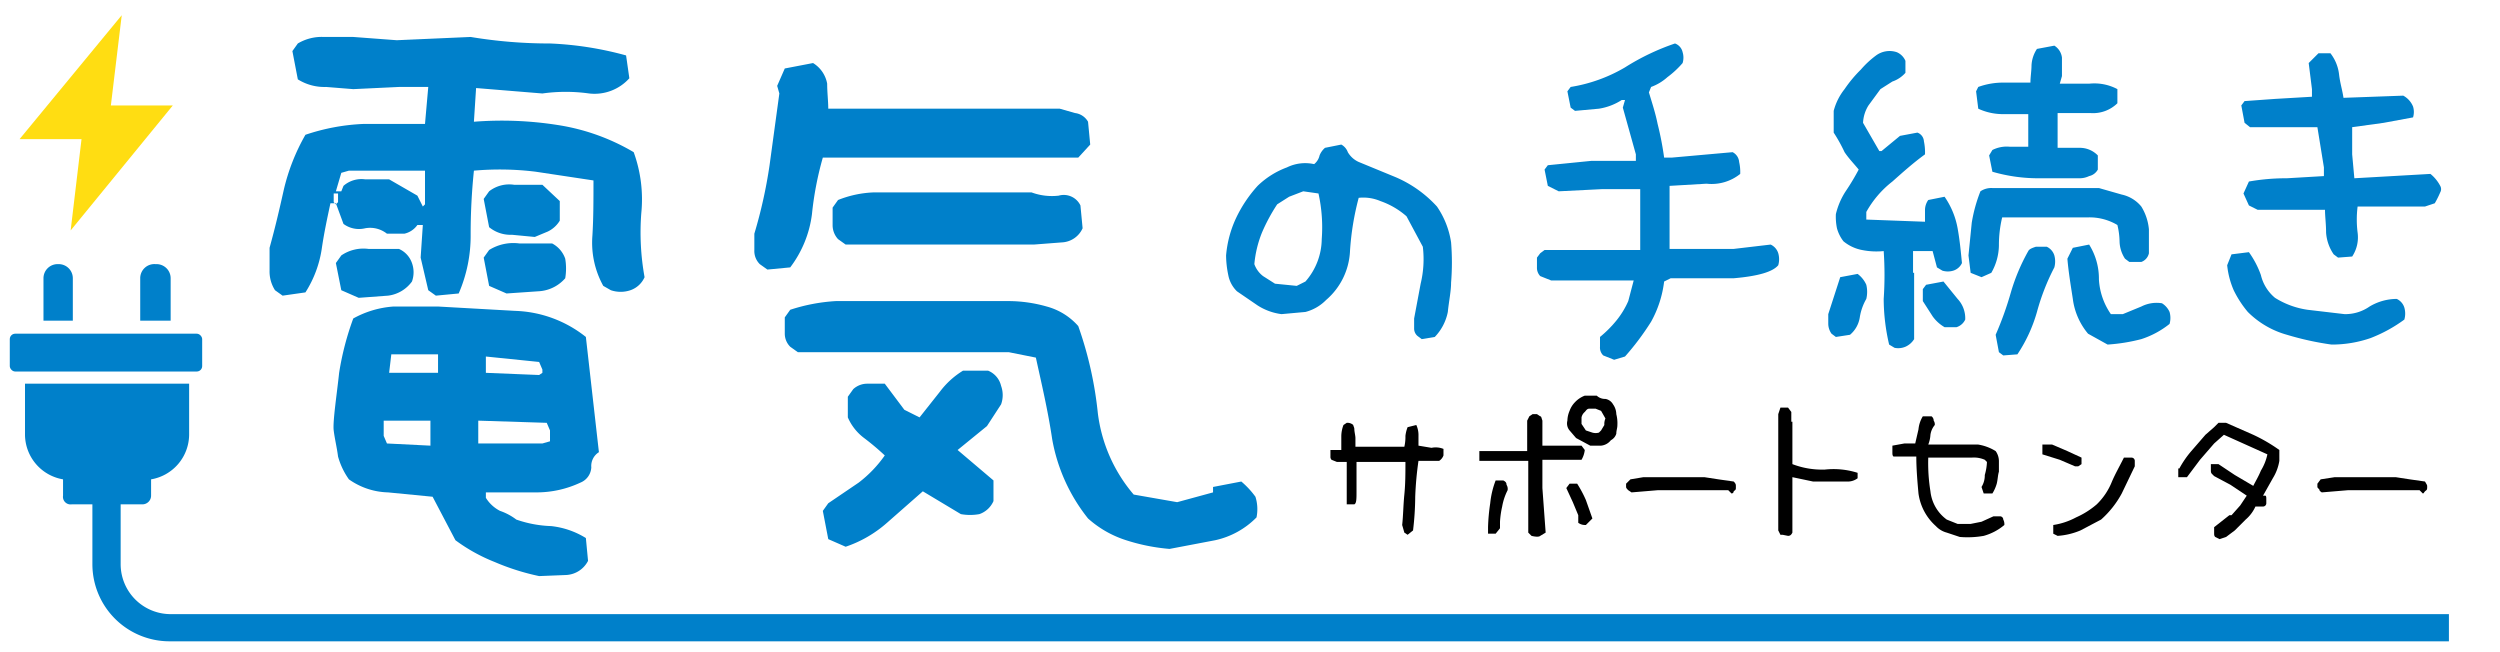 <svg id="レイヤー_1" data-name="レイヤー 1" xmlns="http://www.w3.org/2000/svg" width="230" height="60" viewBox="0 0 230 60"><defs><style>.cls-1{fill:none;}.cls-2{fill:#ffdd12;}.cls-3{fill:#0080ca;}</style></defs><rect class="cls-1" width="230" height="60"/><path d="M129.5,49.2l-.3-.2-.2-.7c.1-.9.1-1.8.2-2.8s.1-2,.1-3h-4.5v2.7c0,.7,0,1.1-.2,1.2h-.7V42.5H123l-.5-.2a.4.4,0,0,1-.1-.3v-.6h1V40.1a3,3,0,0,1,.2-1l.3-.2a.8.8,0,0,1,.6.2c0,.1.1.2.1.4s.1.6.1.8v.8h4.5a4.1,4.1,0,0,0,.1-1,3.1,3.1,0,0,1,.2-.8l.8-.2a2.2,2.2,0,0,1,.2,1V41l1.2.2a1.9,1.9,0,0,1,1.1.1v.6a1,1,0,0,1-.4.5h-1.9a31.1,31.1,0,0,0-.3,3.3,26.9,26.9,0,0,1-.2,3.1Z"/><path d="M140.9,49.3l-.3-.3V42.4h-4.5v-.9h4.4V38.7l.2-.4.3-.2h.4l.3.2c.1,0,.1.1.2.4V41h3.6l.3.4a2.3,2.3,0,0,1-.3.9h-3.6v2.6l.3,4.1-.5.3C141.6,49.4,141.3,49.4,140.9,49.3Zm-3.8-.2h-.2v-.6a18,18,0,0,1,.2-2.2,8,8,0,0,1,.5-2.1h.7c.2.1.3.2.3.4a.7.7,0,0,1,.1.5,5.3,5.3,0,0,0-.5,1.5A8.6,8.6,0,0,0,138,48v.6l-.4.5Zm8.1-1v-.7l-.5-1.2-.6-1.3.3-.4h.7a10.9,10.9,0,0,1,.8,1.5l.6,1.7-.6.6C145.7,48.3,145.5,48.3,145.2,48.1Zm1.1-7.1-1.3-.7-.6-.7a1,1,0,0,1-.2-.9,2.4,2.4,0,0,1,.2-.9,2.2,2.2,0,0,1,.5-.8,2.4,2.4,0,0,1,.9-.6h1.1a1.1,1.1,0,0,0,.8.3,1,1,0,0,1,.7.5,1.6,1.6,0,0,1,.3.9,3.4,3.4,0,0,1,.1,1c0,.3-.1.5-.1.8a1,1,0,0,1-.5.6,1.3,1.3,0,0,1-.9.5Zm1-1.4.3-.5a1.3,1.3,0,0,1,.1-.6l-.4-.7-.5-.2h-.6c-.2,0-.3.2-.4.3a.9.9,0,0,0-.3.5V39l.4.6.6.2a1.1,1.1,0,0,0,.6,0Z"/><path d="M159,45.1h-6.5l-2.4.2-.3-.2c-.1-.1-.2-.2-.2-.3v-.3l.4-.4,1.2-.2h5.6l1.3.2,1.4.2c.2.2.2.3.2.4v.2c0,.2-.1.2-.2.3a.2.2,0,0,1-.2.2Z"/><path d="M164,49.2h-.2l-.2-.4V38.1l.2-.6h.7l.3.4v.9h.1v3.9a7.6,7.6,0,0,0,3,.5,7.3,7.3,0,0,1,3,.3V44a1.5,1.5,0,0,1-1,.3h-3.1l-1.9-.4v5.1c-.1.2-.2.3-.4.3Z"/><path d="M180.3,49.4l-1.2-.4a2.1,2.1,0,0,1-1-.6,4.9,4.9,0,0,1-1.6-3c-.1-1.1-.2-2.3-.2-3.4h-2.1c-.1-.1-.1-.2-.1-.4V41l1.1-.2h1l.3-1.3a2.8,2.8,0,0,1,.4-1.2h.8a.5.5,0,0,1,.2.4.6.6,0,0,1,.1.4,1.8,1.8,0,0,0-.4.9,2.9,2.9,0,0,1-.2.9h4.6a4.4,4.4,0,0,1,1.6.6,1.6,1.6,0,0,1,.3.9v1c-.1.3-.1.7-.2,1.1a3.6,3.6,0,0,1-.4.9h-.8l-.2-.6a2,2,0,0,0,.3-1.1,5,5,0,0,0,.2-1.2l-.2-.2a2.5,2.5,0,0,0-1.2-.2h-4a16.2,16.2,0,0,0,.2,3.1,3.7,3.7,0,0,0,1.5,2.6l1,.4h1.2l1-.2,1.1-.5h.6a.3.3,0,0,1,.3.3.9.9,0,0,1,.1.5,5,5,0,0,1-1.9,1A8.5,8.5,0,0,1,180.3,49.4Z"/><path d="M190.9,42.9l-1.4-.6-1.6-.5v-.9h.9l1.4.6,1.3.6v.6l-.3.2Zm-1.6,6.4-.4-.2v-.8a6.5,6.5,0,0,0,2.1-.7,7.6,7.6,0,0,0,1.9-1.2,6,6,0,0,0,1.4-2.1c.3-.7.7-1.4,1.1-2.2h.7a.3.3,0,0,1,.3.3v.5l-1.2,2.5a8.8,8.8,0,0,1-1.9,2.4l-1.9,1A6.5,6.5,0,0,1,189.3,49.3Z"/><path d="M204.2,49.6l-.4-.2c-.1-.1-.1-.2-.1-.4v-.5l1.4-1.1h.2l.8-.9.6-.9-1.5-1-1.5-.8-.2-.2c-.1-.1-.1-.2-.1-.4v-.5h.7l1.5,1,1.7,1c.2-.4.5-.9.7-1.4a4.7,4.7,0,0,0,.6-1.5l-2-.9-2-.9-.9.8-1.3,1.5-1.2,1.6h-.8v-.8h.1a9.1,9.1,0,0,1,1.1-1.6l1.3-1.5.8-.7.4-.4h.7l2.5,1.1a14.9,14.9,0,0,1,2.4,1.4v1a4.4,4.4,0,0,1-.6,1.6l-.9,1.6h.2c.1,0,.1.2.1.3v.4a.3.3,0,0,1-.3.3h-.7a3.4,3.4,0,0,1-.9,1.2l-1,1-.8.6Z"/><path d="M222.6,45.1H216l-2.4.2c-.1-.1-.2-.1-.2-.2s-.2-.2-.2-.3v-.3l.3-.4,1.3-.2h5.6l1.3.2,1.4.2c.1.2.2.3.2.4v.2c0,.2-.1.2-.2.3s-.1.2-.2.2Z"/><polygon class="cls-2" points="6.5 21.2 15.9 9.7 10.2 9.7 11.2 1.4 1.8 12.8 7.5 12.8 6.5 21.2"/><path class="cls-3" d="M15.7,56.5a4.6,4.6,0,0,1-4.6-4.6V46.4h2a.8.8,0,0,0,.8-.8V44.1A4.2,4.2,0,0,0,17.4,40V35.3H2.3V40a4.2,4.2,0,0,0,3.5,4.1v1.5a.7.7,0,0,0,.8.8H8.5v5.5A7.1,7.1,0,0,0,15.7,59H225.3V56.5Z"/><rect class="cls-3" x="0.9" y="30.7" width="17.7" height="3.48" rx="0.5"/><path class="cls-3" d="M5.3,24.3A1.3,1.3,0,0,0,4,25.6v3.9H6.7V25.6a1.3,1.3,0,0,0-1.3-1.3Z"/><path class="cls-3" d="M14.3,24.3a1.3,1.3,0,0,0-1.4,1.3v3.9h2.8V25.6a1.3,1.3,0,0,0-1.3-1.3Z"/><path class="cls-3" d="M26,27.2l-.7-.5a3.2,3.2,0,0,1-.5-1.8V22.8c.5-1.8.9-3.5,1.3-5.3a18.7,18.7,0,0,1,2-5.1,19.1,19.1,0,0,1,5.4-1h5.6L39.4,8H36.7l-4.2.2L30,8a4.6,4.6,0,0,1-2.6-.7l-.5-2.6.5-.7a4.3,4.3,0,0,1,2.4-.6h2.7l4,.3,6.8-.3a44,44,0,0,0,7.3.6,31,31,0,0,1,7,1.1l.3,2.1a4.3,4.3,0,0,1-3.7,1.4,15.5,15.5,0,0,0-4.3,0l-6.1-.5-.2,3.1a32.9,32.9,0,0,1,7.7.3,19.6,19.6,0,0,1,7,2.5,12.7,12.7,0,0,1,.7,5.6,23.2,23.2,0,0,0,.3,5.9A2.2,2.2,0,0,1,58,26.7a2.8,2.8,0,0,1-1.8,0l-.7-.4a8.2,8.2,0,0,1-1-4.6c.1-1.6.1-3.3.1-5.1l-5.3-.8a26.9,26.9,0,0,0-5.7-.1,56.8,56.8,0,0,0-.3,5.9A13.3,13.3,0,0,1,42.2,27l-2.1.2-.7-.5-.7-3,.2-3h-.5a2,2,0,0,1-1.2.8H35.6a2.5,2.5,0,0,0-2-.5,2.4,2.4,0,0,1-2-.4l-.7-1.9h-.5c-.3,1.4-.6,2.8-.8,4.2a10.3,10.3,0,0,1-1.5,4Zm5.1-8.6v-.8h-.4v.8l.2.2ZM49.6,53a21.6,21.6,0,0,1-4.1-1.3,15.8,15.8,0,0,1-3.6-2l-2.1-4-4.1-.4a6.5,6.5,0,0,1-3.6-1.2,6.7,6.7,0,0,1-1-2.1c-.1-.8-.3-1.6-.4-2.4s.3-3.4.5-5.3a26.2,26.2,0,0,1,1.3-5,8.9,8.9,0,0,1,3.7-1.1h4.1l7.1.4a11,11,0,0,1,6.5,2.4l1.2,10.6a1.5,1.5,0,0,0-.7,1.4,1.6,1.6,0,0,1-1,1.4,9.5,9.5,0,0,1-4.1.9H44.7v.5A3.3,3.3,0,0,0,46,47a5.3,5.3,0,0,1,1.5.8,10.7,10.7,0,0,0,3.2.6,7.6,7.6,0,0,1,3.2,1.1l.2,2.1a2.4,2.4,0,0,1-2,1.3ZM39.1,18.8V15.7h-7l-.7.2-.5,1.7h.5l.2-.5a2.5,2.5,0,0,1,2-.6h2.2L38.4,18l.5,1ZM33,27.4l-1.6-.7-.5-2.5.5-.7a3.6,3.6,0,0,1,2.5-.6h2.8a2.2,2.2,0,0,1,1.2,1.3,2.5,2.5,0,0,1,0,1.7,3.2,3.2,0,0,1-2.2,1.3ZM39.6,41V38.7H35.3v1.4l.3.7Zm.7-6.7V32.6H36l-.2,1.7Zm10.3,6.3v-1l-.3-.7L44,38.7v2.1h5.9ZM49.2,21.8l-2.1-.2a3.1,3.1,0,0,1-2.1-.7l-.5-2.6.5-.7a3,3,0,0,1,2.3-.6h2.6l1.6,1.5v1.8a2.6,2.6,0,0,1-1.1,1ZM46.6,27,45,26.3l-.5-2.6L45,23a4.2,4.2,0,0,1,2.8-.6h3A2.5,2.5,0,0,1,52,23.8a5.4,5.4,0,0,1,0,1.8,3.5,3.5,0,0,1-2.5,1.2Zm3.3,7.3V34l-.3-.7-4.9-.5v1.5l4.9.2Z"/><path class="cls-3" d="M70.6,24.8l-.7-.5a1.7,1.7,0,0,1-.5-1.3V21.5a44.2,44.2,0,0,0,1.4-6.3l.9-6.6-.2-.7.7-1.6,2.6-.5a2.8,2.8,0,0,1,1.3,1.9c0,.8.1,1.6.1,2.3H97.5l1.4.4a1.6,1.6,0,0,1,1.2.8l.2,2.1-1.1,1.2H75.7a29.9,29.9,0,0,0-1,5.2,10.2,10.2,0,0,1-2,4.9Zm37,25.7a17.7,17.7,0,0,1-4-.8,9.6,9.6,0,0,1-3.5-2,16.2,16.2,0,0,1-3.3-7.3c-.4-2.7-1-5.2-1.5-7.5l-2.5-.5H73.4l-.7-.5a1.7,1.7,0,0,1-.5-1.2V29.2l.5-.7a16.5,16.5,0,0,1,4.2-.8H92.8a12.9,12.9,0,0,1,3.5.5,5.9,5.9,0,0,1,2.9,1.8,34.5,34.5,0,0,1,1.8,8,14.2,14.2,0,0,0,3.3,7.5l4,.7,3.3-.9v-.5l2.6-.5a7.9,7.9,0,0,1,1.3,1.4,3.8,3.8,0,0,1,.1,1.9,7.6,7.6,0,0,1-3.8,2.1Zm-29.8-.2-1.6-.7L75.7,47l.5-.7L79,44.4a11.3,11.3,0,0,0,2.4-2.5,23.1,23.1,0,0,0-1.9-1.6A4.7,4.7,0,0,1,78,38.4V36.5l.5-.7a1.9,1.9,0,0,1,1.3-.5h1.6l1.8,2.4,1.4.7L86.5,36a7.6,7.6,0,0,1,2.1-1.9h2.3a2,2,0,0,1,1.2,1.4,2.5,2.5,0,0,1,0,1.7l-1.3,2-2.7,2.2,3.3,2.8v1.9a2.2,2.2,0,0,1-1.3,1.2,4.8,4.8,0,0,1-1.7,0l-3.5-2.1-3.3,2.9A11.1,11.1,0,0,1,77.8,50.3Zm0-27.8-.7-.5a1.9,1.9,0,0,1-.5-1.3V19.1l.5-.7a9.8,9.8,0,0,1,3.3-.7H94.9a5.4,5.4,0,0,0,2.5.3,1.7,1.7,0,0,1,2,.9l.2,2.1a2.2,2.2,0,0,1-1.9,1.3l-2.6.2H77.8Z"/><path class="cls-3" d="M130.8,31.2l-.4-.3a.9.9,0,0,1-.3-.7v-.9l.6-3.2a9.6,9.6,0,0,0,.2-3.4l-1.5-2.8a7.2,7.2,0,0,0-2.4-1.4,4,4,0,0,0-2-.3,25.1,25.1,0,0,0-.8,4.9,6.3,6.3,0,0,1-2.2,4.5,4.1,4.1,0,0,1-1.9,1.1l-2.2.2a5.3,5.3,0,0,1-2.2-.8l-1.9-1.3a2.8,2.8,0,0,1-.8-1.5,9,9,0,0,1-.2-1.8,10.1,10.1,0,0,1,.9-3.4,12.1,12.1,0,0,1,2-3,7.7,7.7,0,0,1,2.7-1.7,3.8,3.8,0,0,1,2.5-.3,1.4,1.4,0,0,0,.5-.8,1.8,1.8,0,0,1,.5-.7l1.5-.3a1.3,1.3,0,0,1,.6.7,2.2,2.2,0,0,0,1,.9l3.4,1.4a11,11,0,0,1,3.8,2.7,7.9,7.9,0,0,1,1.3,3.3,22.8,22.8,0,0,1,0,3.7c0,.8-.2,1.7-.3,2.7A4.6,4.6,0,0,1,132,31Zm-10.7-5.3a6,6,0,0,0,1.5-3.9,14.4,14.4,0,0,0-.3-4.2l-1.4-.2-1.3.5-1.1.7a16.5,16.5,0,0,0-1.4,2.6,10.2,10.2,0,0,0-.7,2.9,2.4,2.4,0,0,0,.8,1.1l1.1.7,2,.2Z"/><path class="cls-3" d="M148.5,33.1l-1-.4a1,1,0,0,1-.3-.8V31a10.6,10.6,0,0,0,1.5-1.5,7.8,7.8,0,0,0,1.1-1.8l.5-1.9h-7.6l-1-.4a1.1,1.1,0,0,1-.3-.8v-.9l.3-.4.4-.3h8.8V17.4h-3.5l-4,.2-1-.5-.3-1.5.3-.4,4-.4h4.1v-.6l-1.2-4.3.2-.7h-.3a5.4,5.4,0,0,1-2.1.8l-2.2.2-.4-.3-.3-1.5.3-.4a14.3,14.3,0,0,0,5-1.8A21.5,21.5,0,0,1,154.1,4a1.1,1.1,0,0,1,.7.8,1.7,1.7,0,0,1,0,1,8.6,8.6,0,0,1-1.4,1.3,4.6,4.6,0,0,1-1.5.9l-.2.5c.3,1,.6,1.9.8,2.9a28.4,28.4,0,0,1,.6,3.1h.7l5.6-.5a1.1,1.1,0,0,1,.6.9,4.1,4.1,0,0,1,.1,1.1,4.2,4.2,0,0,1-3.1.9l-3.4.2v5.8h5.9l3.4-.4a1.3,1.3,0,0,1,.7.8,2,2,0,0,1,0,1.1c-.5.6-1.8,1-4.1,1.2h-5.8l-.6.3a10.1,10.1,0,0,1-1.2,3.7,24.3,24.3,0,0,1-2.4,3.2Z"/><path class="cls-3" d="M168.9,31l-.4-.3a1.6,1.6,0,0,1-.3-.9v-.9l1.1-3.4,1.6-.3a2.5,2.5,0,0,1,.8,1,2.8,2.8,0,0,1,0,1.3,4.9,4.9,0,0,0-.6,1.7,2.6,2.6,0,0,1-.9,1.6Zm5.4,1-.5-.3a18.6,18.6,0,0,1-.5-4.2,32.3,32.3,0,0,0,0-4.4,6.7,6.7,0,0,1-2-.1,3.8,3.8,0,0,1-1.7-.8A3.4,3.4,0,0,1,169,21a5.3,5.3,0,0,1-.1-1.3,6.7,6.7,0,0,1,.9-2.1,21.2,21.2,0,0,0,1.2-2c-.4-.5-.9-1-1.3-1.6a14.5,14.5,0,0,0-1-1.8v-2a5.4,5.4,0,0,1,1-2,11.9,11.9,0,0,1,1.5-1.8,8.6,8.6,0,0,1,1.4-1.3,2.1,2.1,0,0,1,1.9-.3,1.5,1.5,0,0,1,.8.8V6.7a2.8,2.8,0,0,1-1.2.8l-1.1.7-1.1,1.5a3.3,3.3,0,0,0-.5,1.6l1.5,2.6h.2l1.7-1.4,1.6-.3a.9.9,0,0,1,.6.8,4.9,4.9,0,0,1,.1,1.2c-1.1.8-2.1,1.7-3,2.5a9.2,9.2,0,0,0-2.4,2.8v.7l5.4.2V19.3a1.6,1.6,0,0,1,.3-.9l1.5-.3a7.4,7.4,0,0,1,1.2,2.9c.2,1.1.3,2.2.4,3.2a1.3,1.3,0,0,1-.8.7,1.7,1.7,0,0,1-1,0l-.5-.3-.4-1.5H176v2h.1v6.1a1.8,1.8,0,0,1-.8.7A1.7,1.7,0,0,1,174.3,32Zm4.6-1.9a3.5,3.5,0,0,1-1.1-1l-.9-1.4V26.6l.3-.4,1.6-.3,1.3,1.6a2.6,2.6,0,0,1,.7,1.9,1.3,1.3,0,0,1-.8.7Zm3.4-4.6-1-.4-.2-1.6.3-3a13.8,13.8,0,0,1,.8-2.9,1.8,1.8,0,0,1,1.1-.3h9.8l2.1.6A3.2,3.2,0,0,1,197,19a4.8,4.8,0,0,1,.7,2.1v2.2a1.1,1.1,0,0,1-.7.8h-1.1l-.4-.3a3,3,0,0,1-.5-1.6,6.8,6.8,0,0,0-.2-1.5,5,5,0,0,0-2.7-.7h-7.9a10.9,10.9,0,0,0-.3,2.6,5.2,5.2,0,0,1-.7,2.5Zm9-9.1h-3.6a15.1,15.1,0,0,1-4.4-.6l-.3-1.5.3-.5a2.9,2.9,0,0,1,1.6-.3h1.7v-3h-2.4a5.4,5.4,0,0,1-2.2-.5l-.2-1.6.2-.4a6.7,6.7,0,0,1,2.4-.4h2.4c0-.5.1-1.1.1-1.6a3,3,0,0,1,.5-1.5l1.6-.3a1.5,1.5,0,0,1,.7,1.1V7l-.2.7h2.7a4.5,4.5,0,0,1,2.6.5V9.5a3.2,3.2,0,0,1-2.5.9h-3v3.2h2a2.3,2.3,0,0,1,1.7.7v1.3a1.2,1.2,0,0,1-.8.6A2,2,0,0,1,191.3,16.4Zm-7,16.3-.4-.3-.3-1.6a30.4,30.4,0,0,0,1.4-3.9,18,18,0,0,1,1.6-3.8c.1-.2.4-.3.7-.4h1a1.3,1.3,0,0,1,.7.8,2.1,2.1,0,0,1,0,1.1,20.5,20.5,0,0,0-1.6,4.1,13.8,13.8,0,0,1-1.8,3.9Zm9.6-1-1.8-1a6.2,6.2,0,0,1-1.4-3.2c-.2-1.3-.4-2.5-.5-3.7l.5-1,1.5-.3a5.9,5.9,0,0,1,.9,3.2,6.2,6.2,0,0,0,1.1,3.2h1.1l1.7-.7a3.1,3.1,0,0,1,1.9-.3,1.8,1.8,0,0,1,.7.8,2,2,0,0,1,0,1.1,8.2,8.2,0,0,1-2.6,1.4A16.5,16.5,0,0,1,193.9,31.7Z"/><path class="cls-3" d="M214.5,31.7a27.1,27.1,0,0,1-4.1-.9,8.2,8.2,0,0,1-3.6-2.1,9.6,9.6,0,0,1-1.3-2,7.7,7.7,0,0,1-.6-2.3l.4-1,1.6-.2a8.4,8.4,0,0,1,1.1,2.1,3.9,3.9,0,0,0,1.3,2.1,7.7,7.7,0,0,0,3,1.1l3.4.4a3.9,3.9,0,0,0,2.3-.7,4.9,4.9,0,0,1,2.5-.7,1.3,1.3,0,0,1,.7.8,2,2,0,0,1,0,1.1,13.4,13.4,0,0,1-3.1,1.7A10.9,10.9,0,0,1,214.5,31.7Zm.6-8-.4-.3a4,4,0,0,1-.7-2c0-.8-.1-1.5-.1-2.1h-6.2l-.8-.4-.5-1.1.5-1.1a19.8,19.8,0,0,1,3.5-.3l3.4-.2v-.8l-.6-3.7H207l-.5-.4-.3-1.6.3-.4,2.8-.2,3.4-.2V8.2l-.3-2.4.9-.9h1.1a3.9,3.9,0,0,1,.8,2c.1.8.3,1.4.4,2.1l5.5-.2a2,2,0,0,1,.9,1,1.7,1.7,0,0,1,0,1l-2.7.5-2.9.4v2.5l.2,2.2,7-.4a3.5,3.5,0,0,1,.9,1.1.6.6,0,0,1,0,.6,8.9,8.9,0,0,1-.5,1l-.9.3h-6.2a9.6,9.6,0,0,0,0,2.4,3.2,3.2,0,0,1-.5,2.2Z"/></svg>